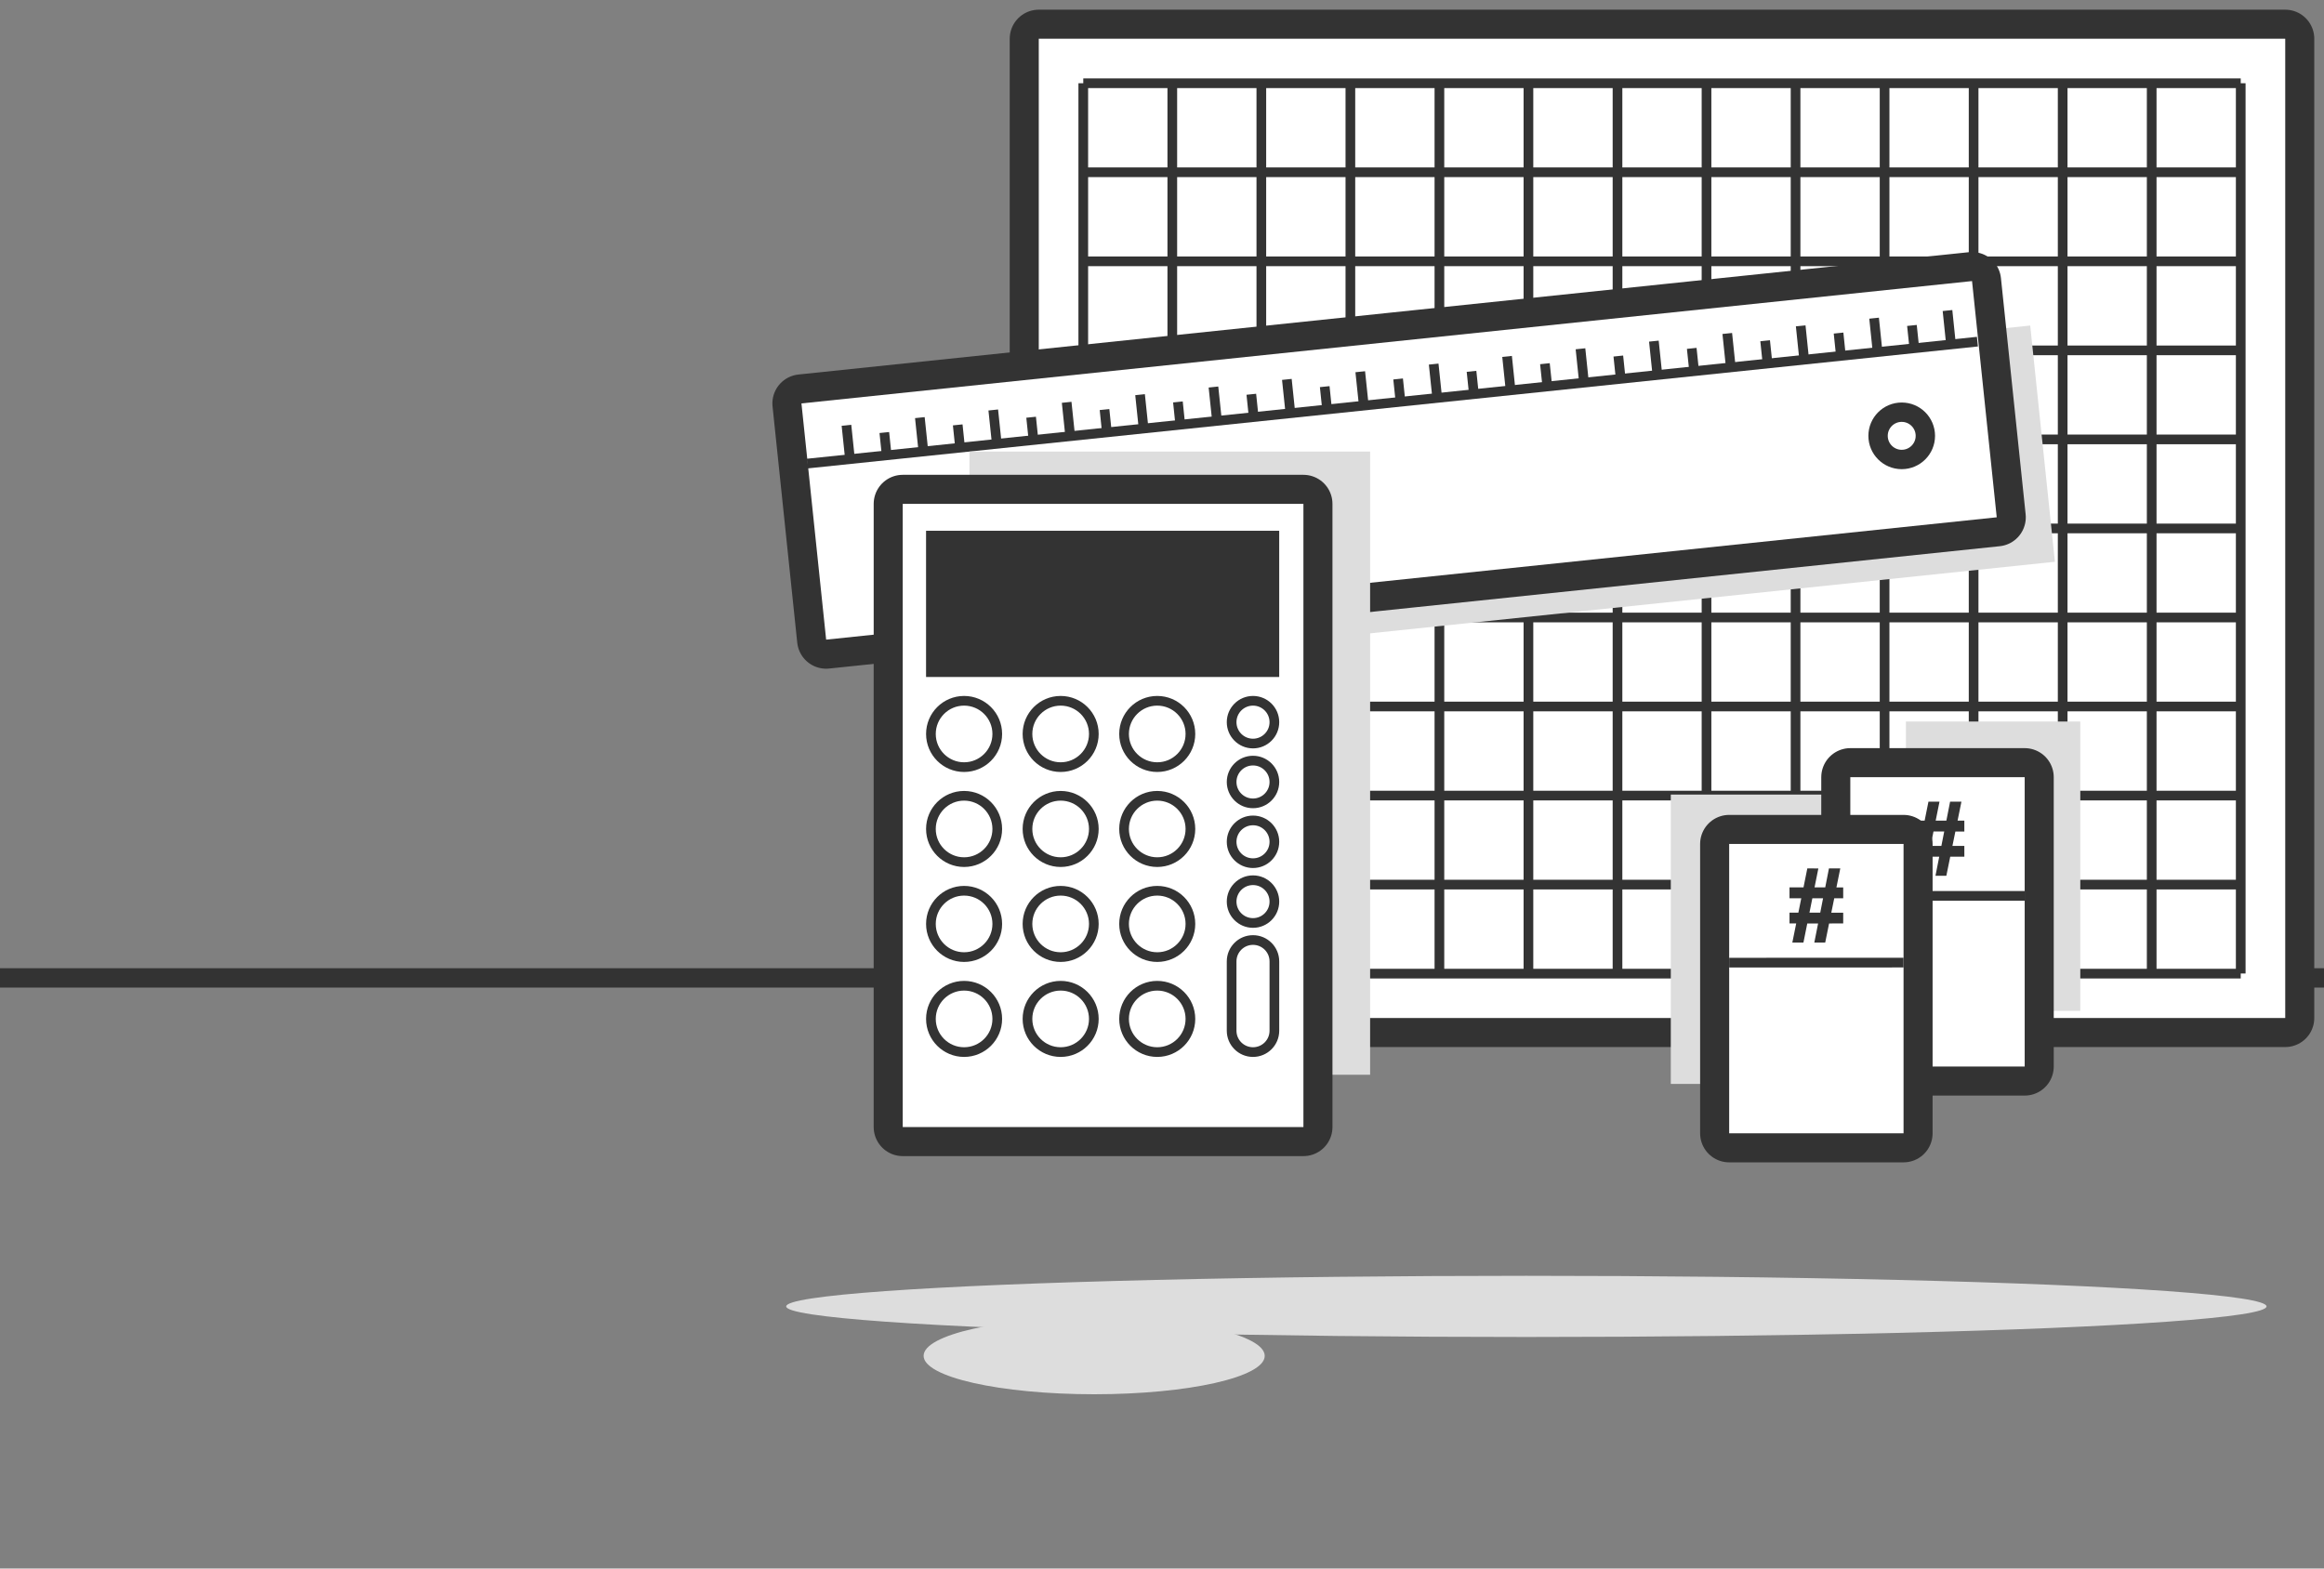 <?xml version="1.0" encoding="utf-8"?>
<!-- Generator: Adobe Illustrator 15.1.0, SVG Export Plug-In  -->
<!DOCTYPE svg PUBLIC "-//W3C//DTD SVG 1.1//EN" "http://www.w3.org/Graphics/SVG/1.1/DTD/svg11.dtd">
<svg version="1.1"
	 xmlns="http://www.w3.org/2000/svg" xmlns:xlink="http://www.w3.org/1999/xlink" xmlns:a="http://ns.adobe.com/AdobeSVGViewerExtensions/3.0/"
	 x="0px" y="0px" width="120px" height="81px" viewBox="0 -0.5 120 81" overflow="visible" enable-background="new 0 -0.5 120 81"
	 xml:space="preserve">
<rect x="0" y="-0.5" width="120" height="81" fill="#808080" stroke="none"/>
<defs>
</defs>
<rect y="49.5" fill="#333333" width="120" height="1"/>
<rect x="53.637" y="1.5" fill="none" stroke="#333333" stroke-width="3" stroke-linecap="round" stroke-linejoin="round" width="64.361" height="50.57"/>
<rect x="53.637" y="1.5" fill="#FFFFFF" width="64.361" height="50.57"/>
<line fill="none" stroke="#333333" stroke-width="0.5" x1="55.935" y1="3.799" x2="115.7" y2="3.799"/>
<line fill="none" stroke="#333333" stroke-width="0.5" x1="55.935" y1="8.396" x2="115.7" y2="8.396"/>
<line fill="none" stroke="#333333" stroke-width="0.5" x1="55.935" y1="12.995" x2="115.7" y2="12.995"/>
<line fill="none" stroke="#333333" stroke-width="0.5" x1="55.935" y1="17.593" x2="115.7" y2="17.593"/>
<line fill="none" stroke="#333333" stroke-width="0.5" x1="55.935" y1="22.191" x2="115.7" y2="22.191"/>
<line fill="none" stroke="#333333" stroke-width="0.5" x1="55.935" y1="26.789" x2="115.7" y2="26.789"/>
<line fill="none" stroke="#333333" stroke-width="0.5" x1="55.935" y1="31.388" x2="115.7" y2="31.388"/>
<line fill="none" stroke="#333333" stroke-width="0.5" x1="55.935" y1="35.984" x2="115.7" y2="35.984"/>
<line fill="none" stroke="#333333" stroke-width="0.5" x1="55.935" y1="40.584" x2="115.7" y2="40.584"/>
<line fill="none" stroke="#333333" stroke-width="0.5" x1="55.935" y1="45.181" x2="115.7" y2="45.181"/>
<line fill="none" stroke="#333333" stroke-width="0.5" x1="55.935" y1="49.779" x2="115.7" y2="49.779"/>
<line fill="none" stroke="#333333" stroke-width="0.5" x1="60.532" y1="3.799" x2="60.532" y2="49.772"/>
<line fill="none" stroke="#333333" stroke-width="0.5" x1="55.935" y1="3.799" x2="55.935" y2="49.771"/>
<line fill="none" stroke="#333333" stroke-width="0.5" x1="65.129" y1="3.799" x2="65.129" y2="49.772"/>
<line fill="none" stroke="#333333" stroke-width="0.5" x1="69.727" y1="3.799" x2="69.727" y2="49.772"/>
<line fill="none" stroke="#333333" stroke-width="0.5" x1="74.324" y1="3.799" x2="74.324" y2="49.772"/>
<line fill="none" stroke="#333333" stroke-width="0.5" x1="78.921" y1="3.799" x2="78.921" y2="49.772"/>
<line fill="none" stroke="#333333" stroke-width="0.5" x1="83.52" y1="3.799" x2="83.52" y2="49.772"/>
<line fill="none" stroke="#333333" stroke-width="0.5" x1="88.116" y1="3.799" x2="88.116" y2="49.772"/>
<line fill="none" stroke="#333333" stroke-width="0.5" x1="92.714" y1="3.799" x2="92.714" y2="49.772"/>
<line fill="none" stroke="#333333" stroke-width="0.5" x1="97.311" y1="3.799" x2="97.311" y2="49.772"/>
<line fill="none" stroke="#333333" stroke-width="0.5" x1="101.908" y1="3.799" x2="101.908" y2="49.772"/>
<line fill="none" stroke="#333333" stroke-width="0.5" x1="106.506" y1="3.799" x2="106.506" y2="49.772"/>
<line fill="none" stroke="#333333" stroke-width="0.5" x1="111.103" y1="3.799" x2="111.103" y2="49.772"/>
<line fill="none" stroke="#333333" stroke-width="0.5" x1="115.7" y1="3.799" x2="115.7" y2="49.772"/>
<ellipse fill="#DDDDDD" cx="78.814" cy="66.963" rx="38.219" ry="1.58"/>
<path fill="#DDDDDD" d="M65.304,69.518c0.003,1.095-3.939,1.982-8.803,1.982c-4.864,0-8.809-0.889-8.81-1.984
	c-0.002-1.095,3.938-1.981,8.803-1.98C61.357,67.535,65.303,68.424,65.304,69.518z"/>
<rect x="86.272" y="40.532" fill="#DDDDDD" width="9.004" height="14.942"/>
<rect x="44.835" y="19.454" transform="matrix(0.995 -0.104 0.104 0.995 -2.247 7.935)" fill="#DDDDDD" width="60.747" height="12.26"/>
<rect x="98.413" y="36.76" fill="#DDDDDD" width="9.003" height="14.942"/>
<rect x="41.833" y="17.156" transform="matrix(0.995 -0.104 0.104 0.995 -2.025 7.613)" fill="none" stroke="#333333" stroke-width="3" stroke-linecap="round" stroke-linejoin="round" width="60.747" height="12.26"/>
<rect x="41.833" y="17.156" transform="matrix(0.995 -0.104 0.104 0.995 -2.025 7.613)" fill="#FFFFFF" width="60.747" height="12.26"/>
<line fill="none" stroke="#333333" stroke-width="0.5" x1="41.685" y1="23.439" x2="102.104" y2="17.143"/>
<line fill="none" stroke="#333333" stroke-width="0.5" x1="43.889" y1="23.209" x2="43.707" y2="21.462"/>
<line fill="none" stroke="#333333" stroke-width="0.5" x1="45.784" y1="23.012" x2="45.662" y2="21.836"/>
<line fill="none" stroke="#333333" stroke-width="0.5" x1="47.68" y1="22.814" x2="47.497" y2="21.066"/>
<line fill="none" stroke="#333333" stroke-width="0.5" x1="49.574" y1="22.617" x2="49.452" y2="21.441"/>
<line fill="none" stroke="#333333" stroke-width="0.5" x1="51.47" y1="22.419" x2="51.287" y2="20.672"/>
<line fill="none" stroke="#333333" stroke-width="0.5" x1="53.364" y1="22.221" x2="53.242" y2="21.046"/>
<line fill="none" stroke="#333333" stroke-width="0.5" x1="55.26" y1="22.024" x2="55.077" y2="20.276"/>
<line fill="none" stroke="#333333" stroke-width="0.5" x1="57.154" y1="21.826" x2="57.032" y2="20.65"/>
<line fill="none" stroke="#333333" stroke-width="0.5" x1="59.05" y1="21.629" x2="58.867" y2="19.881"/>
<line fill="none" stroke="#333333" stroke-width="0.5" x1="60.944" y1="21.432" x2="60.822" y2="20.256"/>
<line fill="none" stroke="#333333" stroke-width="0.5" x1="62.84" y1="21.234" x2="62.657" y2="19.486"/>
<line fill="none" stroke="#333333" stroke-width="0.5" x1="64.734" y1="21.036" x2="64.612" y2="19.86"/>
<line fill="none" stroke="#333333" stroke-width="0.5" x1="66.63" y1="20.84" x2="66.447" y2="19.092"/>
<line fill="none" stroke="#333333" stroke-width="0.5" x1="68.524" y1="20.642" x2="68.402" y2="19.466"/>
<line fill="none" stroke="#333333" stroke-width="0.5" x1="70.42" y1="20.443" x2="70.237" y2="18.696"/>
<line fill="none" stroke="#333333" stroke-width="0.5" x1="72.315" y1="20.246" x2="72.192" y2="19.07"/>
<line fill="none" stroke="#333333" stroke-width="0.5" x1="74.211" y1="20.049" x2="74.028" y2="18.302"/>
<line fill="none" stroke="#333333" stroke-width="0.5" x1="76.105" y1="19.852" x2="75.982" y2="18.676"/>
<line fill="none" stroke="#333333" stroke-width="0.5" x1="78" y1="19.654" x2="77.818" y2="17.906"/>
<line fill="none" stroke="#333333" stroke-width="0.5" x1="79.896" y1="19.456" x2="79.772" y2="18.281"/>
<line fill="none" stroke="#333333" stroke-width="0.5" x1="81.79" y1="19.259" x2="81.608" y2="17.511"/>
<line fill="none" stroke="#333333" stroke-width="0.5" x1="83.685" y1="19.062" x2="83.562" y2="17.886"/>
<line fill="none" stroke="#333333" stroke-width="0.5" x1="85.58" y1="18.864" x2="85.398" y2="17.116"/>
<line fill="none" stroke="#333333" stroke-width="0.5" x1="87.476" y1="18.666" x2="87.353" y2="17.49"/>
<line fill="none" stroke="#333333" stroke-width="0.5" x1="89.37" y1="18.469" x2="89.188" y2="16.721"/>
<line fill="none" stroke="#333333" stroke-width="0.5" x1="91.266" y1="18.271" x2="91.143" y2="17.096"/>
<line fill="none" stroke="#333333" stroke-width="0.5" x1="93.16" y1="18.074" x2="92.979" y2="16.326"/>
<line fill="none" stroke="#333333" stroke-width="0.5" x1="95.056" y1="17.877" x2="94.934" y2="16.7"/>
<line fill="none" stroke="#333333" stroke-width="0.5" x1="96.95" y1="17.679" x2="96.769" y2="15.931"/>
<line fill="none" stroke="#333333" stroke-width="0.5" x1="98.846" y1="17.481" x2="98.723" y2="16.306"/>
<line fill="none" stroke="#333333" stroke-width="0.5" x1="100.74" y1="17.284" x2="100.559" y2="15.536"/>
<circle fill="none" stroke="#333333" cx="98.195" cy="22.007" r="1.221"/>
<rect x="95.541" y="39.634" fill="none" stroke="#333333" stroke-width="3" stroke-linecap="round" stroke-linejoin="round" width="9.004" height="14.942"/>
<rect x="95.541" y="39.634" fill="#FFFFFF" width="9.004" height="14.942"/>
<line fill="none" stroke="#333333" stroke-width="0.5" x1="95.541" y1="45.764" x2="104.544" y2="45.763"/>
<path fill="#333333" d="M99.002,43.74h-0.344l-0.001-0.557h0.457l0.151-0.745l-0.608,0.001v-0.562h0.722l0.197-0.98l0.57,0.002
	l-0.197,0.979h0.552l0.193-0.98h0.585l-0.199,0.98h0.349v0.562h-0.463l-0.152,0.744h0.615l0.001,0.556l-0.729,0.001l-0.201,0.985
	l-0.562,0.001l0.195-0.986h-0.559l-0.198,0.986l-0.573-0.001L99.002,43.74z M99.836,42.439l-0.15,0.744h0.557l0.147-0.744H99.836z"
	/>
<rect x="89.286" y="43.082" fill="none" stroke="#333333" stroke-width="3" stroke-linecap="round" stroke-linejoin="round" width="9.004" height="14.942"/>
<rect x="89.286" y="43.082" fill="#FFFFFF" width="9.004" height="14.942"/>
<line fill="none" stroke="#333333" stroke-width="0.5" x1="89.286" y1="49.211" x2="98.289" y2="49.21"/>
<path fill="#333333" d="M92.747,47.187h-0.345v-0.556h0.457l0.15-0.745l-0.607,0.001v-0.562h0.722l0.197-0.98l0.57,0.002
	l-0.197,0.978h0.552l0.192-0.979h0.585l-0.199,0.98h0.35v0.562h-0.463l-0.152,0.744h0.615v0.555l-0.729,0.001l-0.2,0.986
	l-0.563,0.001l0.196-0.987h-0.559l-0.199,0.987l-0.573-0.001L92.747,47.187z M93.581,45.887l-0.15,0.744h0.557l0.146-0.744H93.581z"
	/>
<rect x="50.058" y="22.819" fill="#DDDDDD" width="20.688" height="32.182"/>
<rect x="46.613" y="25.52" fill="none" stroke="#333333" stroke-width="3" stroke-linecap="round" stroke-linejoin="round" width="20.689" height="32.182"/>
<rect x="46.613" y="25.52" fill="#FFFFFF" width="20.689" height="32.182"/>
<rect x="48.067" y="27.159" fill="#333333" stroke="#333333" stroke-width="0.5" width="17.735" height="7.051"/>
<circle fill="none" stroke="#333333" stroke-width="0.5" cx="49.781" cy="37.402" r="1.713"/>
<circle fill="none" stroke="#333333" stroke-width="0.5" cx="54.767" cy="37.402" r="1.713"/>
<circle fill="none" stroke="#333333" stroke-width="0.5" cx="59.754" cy="37.402" r="1.713"/>
<circle fill="none" stroke="#333333" stroke-width="0.5" cx="49.781" cy="42.308" r="1.713"/>
<circle fill="none" stroke="#333333" stroke-width="0.5" cx="54.767" cy="42.308" r="1.713"/>
<circle fill="none" stroke="#333333" stroke-width="0.5" cx="59.754" cy="42.308" r="1.713"/>
<circle fill="none" stroke="#333333" stroke-width="0.5" cx="49.781" cy="47.212" r="1.713"/>
<circle fill="none" stroke="#333333" stroke-width="0.5" cx="54.767" cy="47.212" r="1.713"/>
<circle fill="none" stroke="#333333" stroke-width="0.5" cx="59.754" cy="47.212" r="1.713"/>
<circle fill="none" stroke="#333333" stroke-width="0.5" cx="49.781" cy="52.117" r="1.713"/>
<circle fill="none" stroke="#333333" stroke-width="0.5" cx="54.767" cy="52.117" r="1.713"/>
<circle fill="none" stroke="#333333" stroke-width="0.5" cx="59.754" cy="52.117" r="1.713"/>
<circle fill="none" stroke="#333333" stroke-width="0.5" cx="64.699" cy="36.793" r="1.104"/>
<circle fill="none" stroke="#333333" stroke-width="0.5" cx="64.699" cy="39.882" r="1.104"/>
<circle fill="none" stroke="#333333" stroke-width="0.5" cx="64.699" cy="42.971" r="1.104"/>
<circle fill="none" stroke="#333333" stroke-width="0.5" cx="64.699" cy="46.059" r="1.104"/>
<path fill="none" stroke="#333333" stroke-width="0.5" d="M65.803,52.726c0,0.61-0.494,1.104-1.104,1.104
	c-0.61,0-1.104-0.494-1.104-1.104v-3.579c0-0.609,0.494-1.104,1.104-1.104c0.609,0,1.104,0.494,1.104,1.104V52.726z"/>
</svg>
